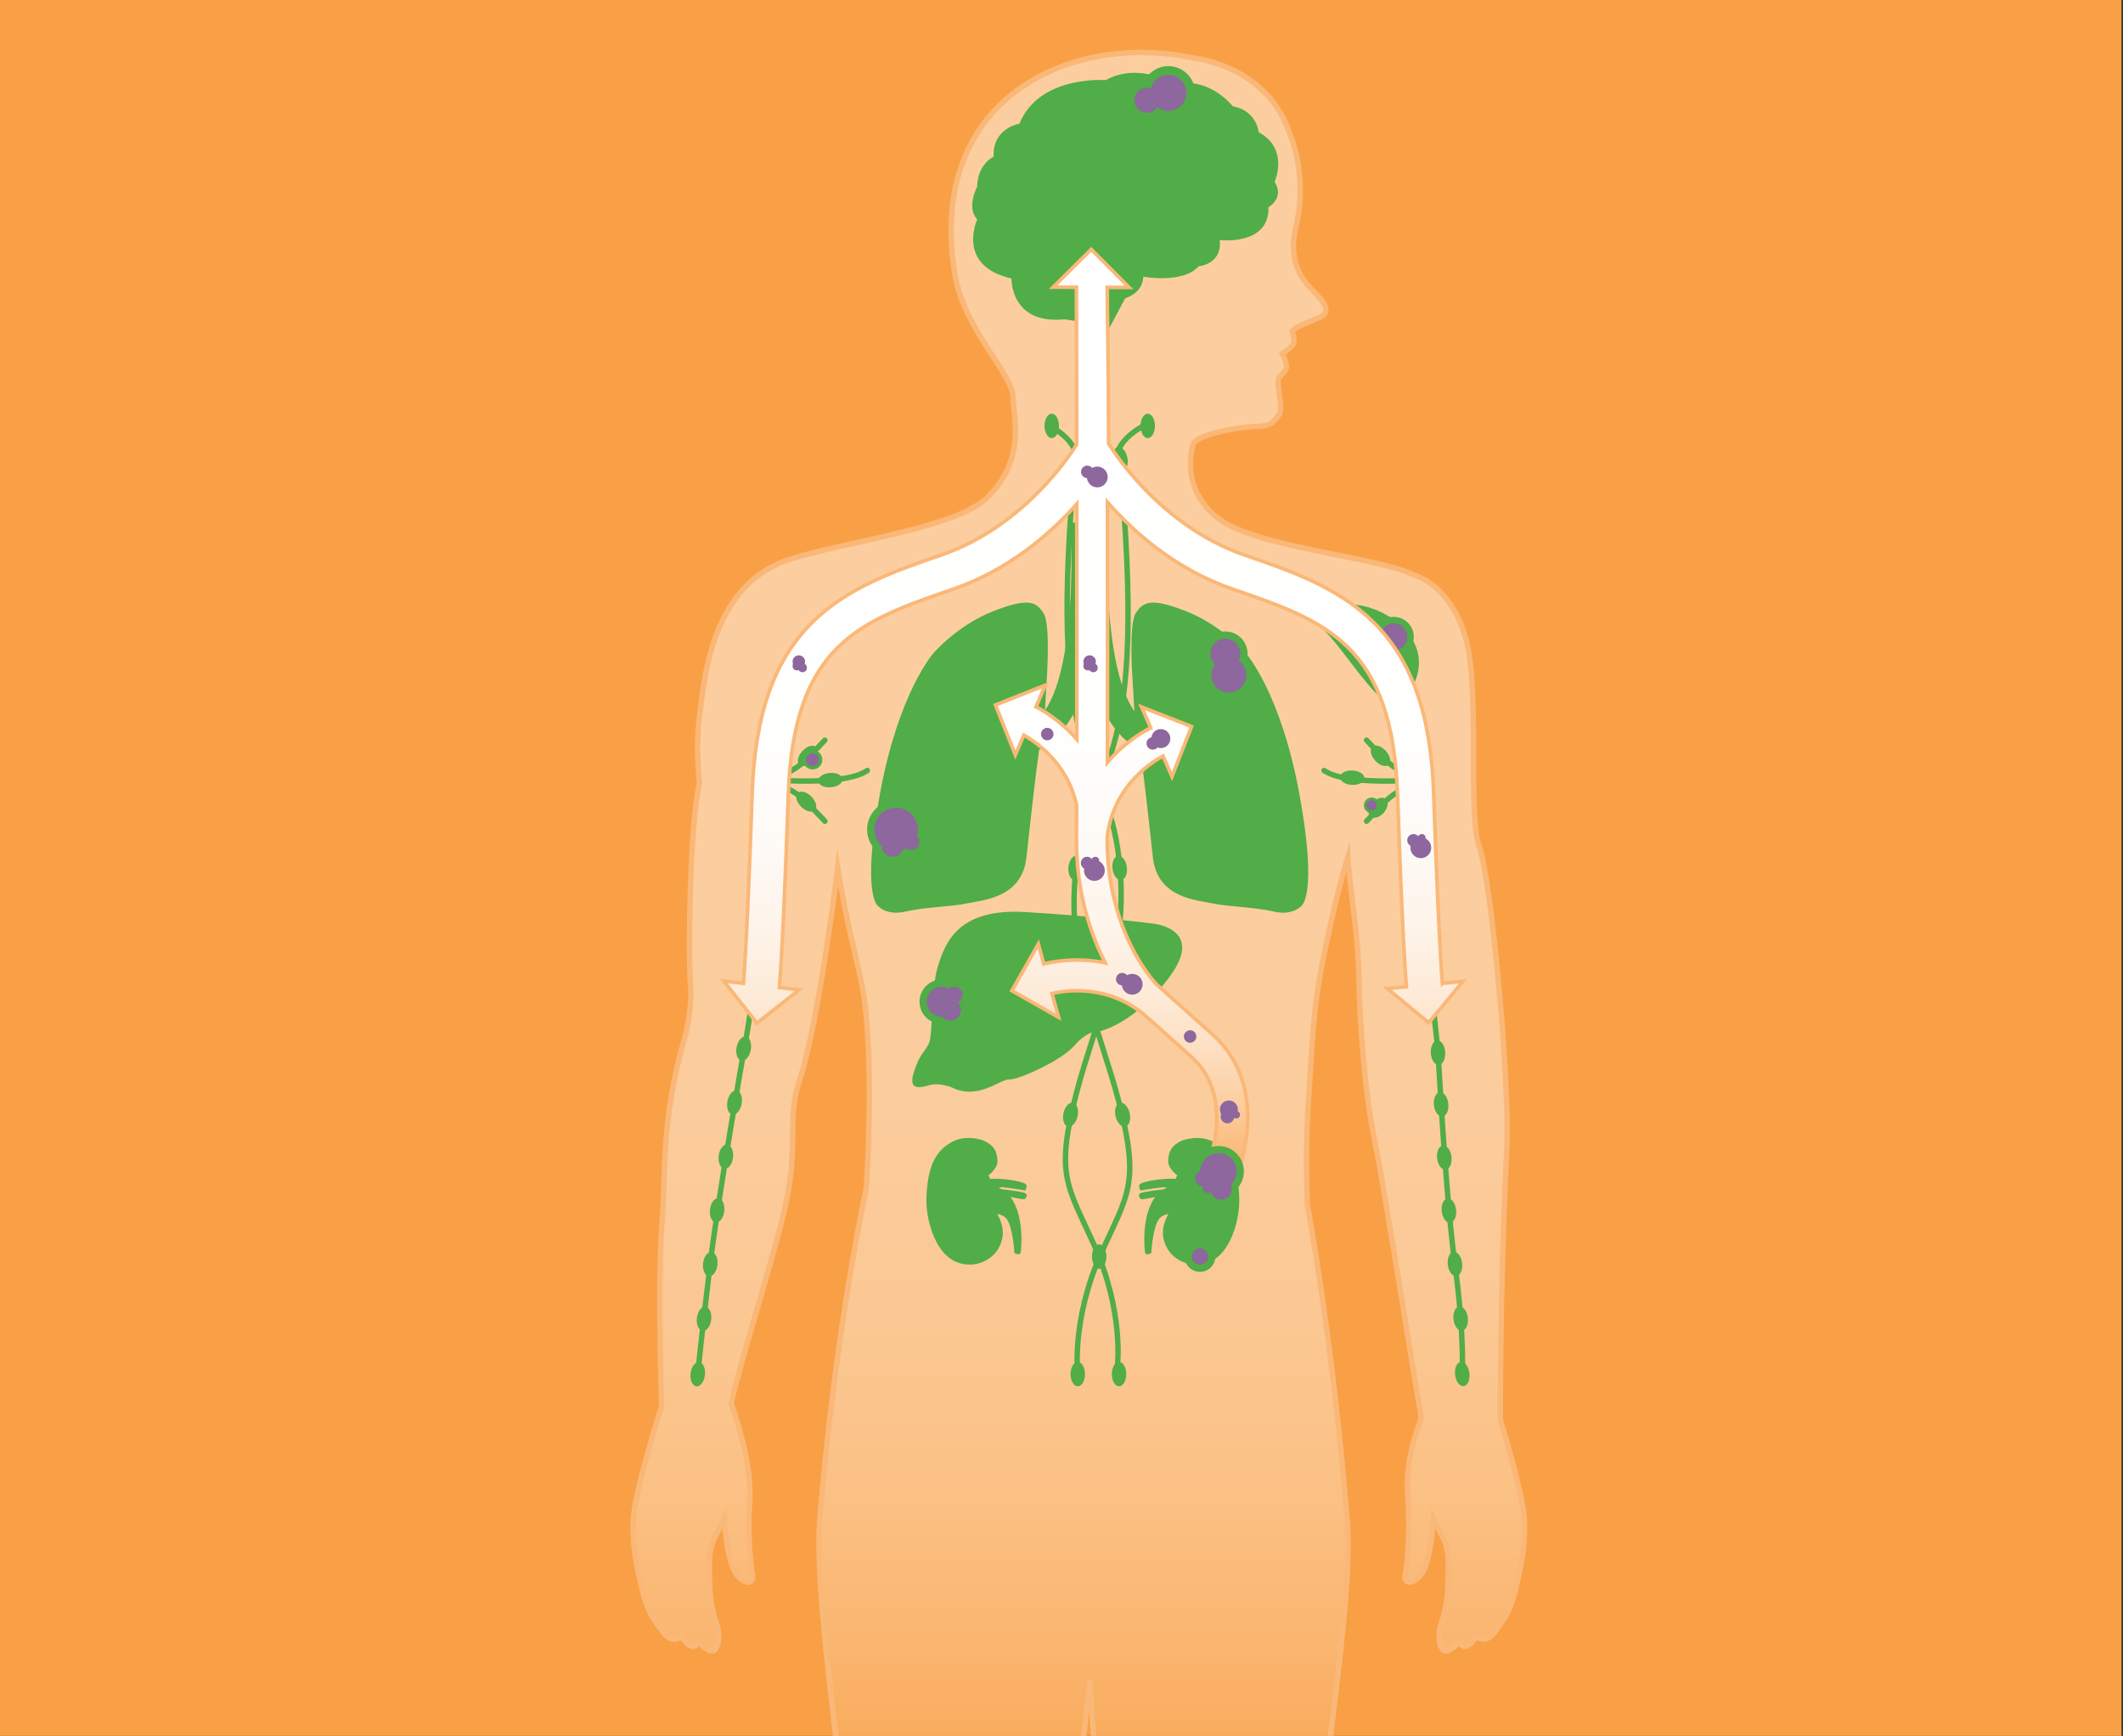 <?xml version="1.0" encoding="UTF-8"?> <svg xmlns="http://www.w3.org/2000/svg" xmlns:xlink="http://www.w3.org/1999/xlink" viewBox="0 0 1174.25 960"><rect x="0" y="0" width="1174.25" height="960" fill="#333333" stroke="none"/><defs><style> .cls-1 { fill: #8d679d; } .cls-1, .cls-2, .cls-3, .cls-4 { stroke-width: 0px; } .cls-5 { fill: url(#linear-gradient-2); stroke-width: 2px; } .cls-5, .cls-6, .cls-7, .cls-8 { stroke-miterlimit: 10; } .cls-5, .cls-7 { stroke: #fab878; } .cls-2 { fill: #50ad47; } .cls-6, .cls-3, .cls-8 { fill: none; } .cls-6, .cls-8 { stroke: #50ad47; stroke-width: 3px; } .cls-7 { fill: url(#linear-gradient); stroke-width: 3px; } .cls-8 { stroke-linecap: round; } .cls-9 { clip-path: url(#clippath); } .cls-4 { fill: #f9a046; } </style><clipPath id="clippath"><rect class="cls-3" x="287.18" y="2.81" width="641.58" height="957.19" transform="translate(1215.94 962.81) rotate(-180)"></rect></clipPath><linearGradient id="linear-gradient" x1="-3088.25" y1="1018.65" x2="-3088.25" y2="419.15" gradientTransform="translate(-2491.5) rotate(-180) scale(1 -1)" gradientUnits="userSpaceOnUse"><stop offset="0" stop-color="#f9a046"></stop><stop offset=".07" stop-color="#f9a957"></stop><stop offset=".19" stop-color="#fab671"></stop><stop offset=".33" stop-color="#fbc185"></stop><stop offset=".49" stop-color="#fbc894"></stop><stop offset=".68" stop-color="#fbcc9c"></stop><stop offset="1" stop-color="#fcce9f"></stop></linearGradient><linearGradient id="linear-gradient-2" x1="605.13" y1="662.53" x2="603.7" y2="241.94" gradientUnits="userSpaceOnUse"><stop offset="0" stop-color="#f9a046"></stop><stop offset=".03" stop-color="#f9af63"></stop><stop offset=".08" stop-color="#fbc187"></stop><stop offset=".14" stop-color="#fcd2a8"></stop><stop offset=".2" stop-color="#fde0c3"></stop><stop offset=".27" stop-color="#fdebd9"></stop><stop offset=".36" stop-color="#fef4ea"></stop><stop offset=".46" stop-color="#fefaf6"></stop><stop offset=".6" stop-color="#fefefd"></stop><stop offset="1" stop-color="#fff"></stop></linearGradient></defs><g id="Layer_1" data-name="Layer 1"><rect class="cls-4" width="1173.41" height="960"></rect><g class="cls-9"><path class="cls-7" d="m350.29,841.2c.3-14.64,14.21-58.93,15.66-63.5-.46-15.78-1.96-73.79.13-99.63,2.43-30.05-.82-57.25,12.71-104.47,0,0,4.34-14.72,3.09-30.05-1.24-15.34-.45-86.89,5.07-110.8,0,0-2.44-18.4,0-36.81,2.45-18.4,5.71-72.45,49.8-86.59,29.89-9.58,90.62-17.15,108.44-33.39,23.5-21.4,14.94-48.64,15.17-55.45.46-13.89-27.21-37.23-32.37-69.91-15.37-97.52,65.82-133.1,132.87-118.37,0,0,39.5,4.02,52.29,41.09,0,0,10.57,23.33,3.73,51.57-4.12,16.99.99,27.04,7.86,34.35,0,0,8.95,8.36,8.55,11.76,0,0,.42,2.46-1.83,3.75-2.26,1.29-15.58,5.94-16.8,8.44,0,0,1.83,4.89.59,7.08-1.24,2.18-6.05,5.39-6.05,5.39,0,0,3.32,6.08,2.03,8.58-1.29,2.51-4.53,3.82-4.39,7.51.14,3.7,2.87,15.04.34,17.88-2.53,2.84-2.73,5.93-12.28,6.17-9.53.24-32.79,4.39-34.9,9.69,0,0-8.04,22.72,12.35,40.1,20.39,17.38,88.16,21.85,109.62,32.41,0,0,19.22,4.38,28.19,33.15,8.97,28.77,1.3,98.6,8,117.15,6.69,18.54,16.43,124.69,15.43,164.12,0,0-3.7,62.89-3.75,152.82,4.38,14.4,13.09,44.41,13.33,55.96.37,18.2-2.85,28.26-5.12,38.44-2.66,11.85-6.56,16.35-11.48,23.1-4.92,6.75-10.05,2.25-10.05,2.25,0,0-5.33,9.19-9.02,3.88-1.11-1.59-3.69,4.18-8.2,4.12-1.96-.02-5.13-6.17-2.05-15.36,3.07-9.2,3.69-17.58,3.69-23.1,0-5.53,1.17-16.34-2.49-23.5-3.66-7.17-5.63-11.27-5.63-11.27,0,0-.97,21.25-6.03,29.87-3.49,5.92-10.73,7.77-9.5,1.02,1.23-6.75,2.73-24.74,1.5-40.69-1.23-15.93.81-27.57,7.37-45.94-7.13-41.36-20.07-125.06-26.44-156.86-6.77-33.73-7.99-81.57-7.99-81.57,0-28.83-5.46-55.1-6.22-71.76,0,0-5.61,17.52-12.55,51-6.91,33.31-6.5,43.94-8.91,78.73-2.27,32.64-1.16,49.32-1.01,62.34,4.49,24.86,15.27,89.9,22.14,175.15,3.83,47.62-17.87,163.19-18.98,213.23,0,0,.03,39.79-2.77,72.01-3.97,45.69-12.29,126.74-16.15,160.48-4.84,42.36-20.27,121.69-13.84,155.87,4.98,26.44,26.11,49.76,36.24,62.07,10.13,12.3,34.53,33.79,31.91,39.28-2.61,5.5-5.61,1.62-6.59,6.9-.98,5.27-10.76,10.89-12.43,11.98-1.68,1.09,2.69,9.06-7.34,8.72-10.02-.34-13.83-4.1-19.49-9.31-5.66-5.22-26.16-8.29-31.51-25.4-4.32-13.81-20.14-26.38-28.38-33.17-8.24-6.79-20.37-1.8-25.32-18.78-4.94-16.97,2.25-22.8,7.19-46.57,4.95-23.76,3.3-48.38.82-73-2.47-24.61-22.53-84.59-26.11-112.02-7.29-55.88-6.39-125.79,3.49-169.93,0,0-5.74-42.64-8.16-79.4-1.08-16.4-2.92-44.54-4.93-74.96-3.89,35.35-7.22,65.9-7.98,75.6-2.67,34.06-12.22,78.75-12.22,78.75,9.89,44.14,10.78,114.04,3.5,169.93-3.58,27.43-23.64,87.41-26.11,112.02-2.48,24.62-4.12,49.24.82,73,4.95,23.77,13.06,30.96,9.89,48.37-2.32,12.77-19.78,10.19-28.02,16.98-8.24,6.79-9.14,9.21-15.65,22.07-15.24,30.11-36.65,26.79-42.31,32.02-5.65,5.22-9.47,8.98-19.48,9.32-10.02.35-5.67-7.62-7.34-8.71-1.67-1.09-11.46-6.7-12.44-11.98-.99-5.27-3.98-1.39-6.59-6.89-2.62-5.5,21.76-27.01,31.88-39.31,10.12-12.31,29.97-34.94,34.36-57.58,6.62-34.14-9.46-110.97-13.84-155.87-4.09-41.94-9.95-114.16-13.92-159.84-2.8-32.23-3.2-51.32-3.2-51.32-1.11-50.04-24.61-186.93-20.77-234.55,7.48-92.81,21.59-164.19,25.78-184.08,1.85-29.98,3.35-81.77-2.43-112.61-1.03-5.5-9.58-39.01-13.43-64.46,0,0-10.26,84.7-21.04,117.23-7.24,21.86-.66,34.19-7.12,65.97-5.48,27.01-25.01,87.01-30.76,112.92,6.15,17.82,11.41,38.83,10.25,53.93-1.23,15.95.27,33.94,1.5,40.69,1.23,6.74-6.01,4.9-9.5-1.02-5.06-8.61-6.03-29.87-6.03-29.87,0,0-1.97,4.1-5.64,11.27-3.66,7.16-2.48,17.97-2.48,23.5s.61,13.9,3.69,23.1c3.07,9.2-.09,15.35-2.05,15.36-4.51.06-7.09-5.71-8.2-4.12-3.69,5.31-9.02-3.88-9.02-3.88,0,0-5.12,4.49-10.05-2.25-4.92-6.75-8.82-11.24-11.48-23.1-2.28-10.18-5.5-20.25-5.13-38.44Z"></path></g><path class="cls-6" d="m596.12,759.93s-3.66-29.99,13.08-67.13c14.64-32.48,21.41-38.02,9.74-83.11-10.65-41.18-31.47-81.75-22.82-136.43,8.65-54.68,39.85-46.6,22.82-222.44"></path><path class="cls-6" d="m618.07,755.24s3.66-29.99-13.08-67.13c-14.64-32.48-21.41-38.02-9.74-83.11,10.65-41.18,31.47-81.75,22.82-136.43s-39.85-44.44-22.82-220.28"></path><path class="cls-6" d="m580.72,235.53s18.35,9.59,13.6,21c-4.75,11.41-37.8,49.63-65.26,60.56-27.46,10.92-89.57,26.74-100.32,79.81,0,0-6.62,20.55-5.8,70.6.83,50.04-11.7,114.73-11.7,114.73,0,0-13.67,77.47-18.43,116.84s-6.9,60.88-6.9,60.88"></path><path class="cls-6" d="m632.36,235.53s-18.35,9.59-13.6,21c4.75,11.41,37.8,49.63,65.26,60.56,27.46,10.92,89.57,26.74,100.32,79.81,0,0,2.85,15.53,2.85,66.18s8.17,117.7,8.17,117.7c0,0,4.03,78.99,9.35,118.29,5.51,40.68,4.03,62.42,4.03,62.42"></path><path class="cls-8" d="m424.53,430.97s12.67-1.69,22.2-11.67l9.52-9.98"></path><path class="cls-8" d="m456.26,454.15l-9.52-9.98c-9.52-9.98-22.2-11.67-22.2-11.67"></path><path class="cls-8" d="m422.72,430.9s43.84,4.43,57.02-4.79"></path><path class="cls-8" d="m787.55,430.97s-12.67-1.69-22.2-11.67l-9.52-9.98"></path><path class="cls-8" d="m755.83,454.15l9.52-9.98c9.52-9.98,22.2-11.67,22.2-11.67"></path><path class="cls-8" d="m789.36,430.9s-43.84,4.43-57.02-4.79"></path><path class="cls-2" d="m689.52,318.61s43.66,14.66,58.46,15.62,32.93,11.53,36.34,27.27c3.41,15.74-10.78,35.01-23.64,21.45s-24.68-34.23-34.65-39.22-36.5-15.73-36.5-15.73v-9.4"></path><g><path class="cls-1" d="m770.89,361.5c-5.12,0-9.28-4.16-9.28-9.28s4.16-9.28,9.28-9.28,9.28,4.17,9.28,9.28-4.16,9.28-9.28,9.28Z"></path><path class="cls-2" d="m770.89,344.74c4.13,0,7.48,3.35,7.48,7.48s-3.35,7.48-7.48,7.48-7.48-3.35-7.48-7.48,3.35-7.48,7.48-7.48m0-3.61c-6.12,0-11.09,4.98-11.09,11.09s4.98,11.09,11.09,11.09,11.09-4.98,11.09-11.09-4.98-11.09-11.09-11.09h0Z"></path></g></g><g id="Layer_2" data-name="Layer 2"><path class="cls-2" d="m486.74,438.77c10.3-55.84,29.53-77.52,29.53-77.52,0,0,13.04-15.28,32.77-23.09,19.73-7.82,23.99-5.37,28.12.88,4.12,6.25,1.72,38.06,1.72,38.06l-.91,15.89c18.7-27.6,14.21-103.95,14.21-103.95h6.89s7,0,7,0h6.89s-4.53,77.04,14.47,104.32l-.93-16.26s-2.4-31.8,1.72-38.06c4.12-6.25,8.39-8.7,28.12-.88,19.73,7.82,32.77,23.09,32.77,23.09,0,0,19.23,21.68,29.53,77.52s1.33,62.05,1.33,62.05c0,0-4.69,5.79-15.36,3.3-10.67-2.49-26.03-2.74-34.03-4.52-8-1.78-30.42-2.63-32.9-25.38-1.66-15.18-4.61-42.28-7-59.39-7.17-3.49-20.69-13.8-28.1-43.27-7.32,29.13-20.63,39.54-27.85,43.15-2.38,17.11-5.35,44.29-7.01,59.51-2.48,22.75-24.9,23.6-32.9,25.38-8,1.78-23.36,2.03-34.03,4.52-10.67,2.49-15.36-3.3-15.36-3.3,0,0-8.97-6.21,1.33-62.05Z"></path></g><g id="Layer_3" data-name="Layer 3"><path class="cls-2" d="m526.28,601.29s-6.7-2.69-12.02-1.2c-5.32,1.49-11.98,3.2-8.86-6.91,3.13-10.11,5.77-11,8.27-15.87s1.16-30.22,5.03-42.67c3.88-12.45,10.45-32.38,47.97-30.26s71.03,6.4,71.03,6.4c0,0,28.77,2.57,9.57,28.91-19.2,26.34-38.73,30.57-38.73,30.57,0,0-6.72-.87-14.09,7.78-7.37,8.66-31.39,19.24-36.31,18.94s-17.12,11.77-31.87,4.31Z"></path><path class="cls-2" d="m674.64,132.75s27.5,3.37,26.98-18.16c0,0,9.08-5.19,3.37-14.01,0,0,8.3-18.16-8.82-27.5,0,0-1.04-11.93-14.27-14.27,0,0-13.23-16.86-31.65-11.93,0,0-19.71-12.97-38.65-2.59,0,0-36.83-2.85-47.73,24.12,0,0-15.04,2.39-14.27,18.19,0,0-9.08,4.38-9.08,16.57,0,0-6.23,11.67,0,18.16,0,0-11.93,25.68,18.94,32.68,0,0-.78,25.68,29.57,22.57,0,0,8.04,1.82,10.89.26l-2.85,10.37s-3.63,7.26.52,9.34c0,0,6.23,2.59,9.6-3.37,3.37-5.97,15.19-28.27,15.19-28.27,0,0,9.72-2.59,9.97-11.93,0,0,21.79,4.15,30.61-5.71,0,0,13.23-1.04,11.67-14.53Z"></path><ellipse class="cls-2" cx="634.83" cy="235.53" rx="3.99" ry="6.74"></ellipse><ellipse class="cls-2" cx="581.73" cy="235.53" rx="3.99" ry="6.74"></ellipse><ellipse class="cls-2" cx="619.63" cy="253.88" rx="3.99" ry="6.74" transform="translate(-37.55 125.37) rotate(-11.22)"></ellipse><ellipse class="cls-2" cx="636.25" cy="279.61" rx="3.99" ry="6.74" transform="translate(-54.56 355.59) rotate(-30)"></ellipse><ellipse class="cls-2" cx="658.53" cy="301.4" rx="3.99" ry="6.74" transform="translate(11.19 626.14) rotate(-51.23)"></ellipse><ellipse class="cls-2" cx="683.16" cy="316.37" rx="3.99" ry="6.74" transform="translate(157.98 855.8) rotate(-70.62)"></ellipse><ellipse class="cls-2" cx="530.07" cy="317.08" rx="6.74" ry="3.99" transform="translate(-79.67 218.42) rotate(-21.7)"></ellipse><ellipse class="cls-2" cx="713.1" cy="328.09" rx="3.99" ry="6.74" transform="translate(166.92 891.87) rotate(-70.62)"></ellipse><ellipse class="cls-2" cx="502.61" cy="328.01" rx="6.74" ry="3.99" transform="translate(-73.44 159.57) rotate(-16.83)"></ellipse><ellipse class="cls-2" cx="476.44" cy="339.27" rx="6.74" ry="3.99" transform="translate(-85.6 177.37) rotate(-19.38)"></ellipse><ellipse class="cls-2" cx="452.59" cy="355.62" rx="6.74" ry="3.99" transform="translate(-115.07 450.86) rotate(-47.68)"></ellipse><ellipse class="cls-2" cx="435.87" cy="377.1" rx="6.74" ry="3.99" transform="translate(-95.26 600.9) rotate(-63.71)"></ellipse><ellipse class="cls-2" cx="428.74" cy="401.18" rx="6.74" ry="3.99" transform="translate(-66.57 716.52) rotate(-75.58)"></ellipse><ellipse class="cls-2" cx="424.53" cy="430.97" rx="6.74" ry="3.99" transform="translate(-58.79 794.78) rotate(-82.4)"></ellipse><ellipse class="cls-2" cx="459.3" cy="431.42" rx="6.74" ry="3.99" transform="translate(-33.95 39.26) rotate(-4.72)"></ellipse><ellipse class="cls-2" cx="446.73" cy="418.1" rx="6.74" ry="3.99" transform="translate(-163.37 464.52) rotate(-47.46)"></ellipse><ellipse class="cls-2" cx="445.93" cy="443.33" rx="3.99" ry="6.74" transform="translate(-182.87 445.17) rotate(-45)"></ellipse><ellipse class="cls-2" cx="747.98" cy="430.11" rx="3.99" ry="6.74" transform="translate(280.8 1155.51) rotate(-87.12)"></ellipse><ellipse class="cls-2" cx="763.56" cy="417.92" rx="3.99" ry="6.74" transform="translate(-83.64 617.73) rotate(-41.96)"></ellipse><ellipse class="cls-2" cx="762.22" cy="446.69" rx="6.42" ry="4.16" transform="translate(-78.1 719.4) rotate(-48.35)"></ellipse><ellipse class="cls-2" cx="423.35" cy="460.76" rx="6.74" ry="3.99" transform="translate(-61.76 855.97) rotate(-86.59)"></ellipse><ellipse class="cls-2" cx="421.92" cy="490.54" rx="6.74" ry="3.99" transform="translate(-92.83 882.56) rotate(-86.59)"></ellipse><ellipse class="cls-2" cx="420.04" cy="520.33" rx="6.74" ry="3.99" transform="translate(-124.34 908.7) rotate(-86.59)"></ellipse><ellipse class="cls-2" cx="416.95" cy="550.12" rx="6.74" ry="3.99" transform="translate(-156.98 933.64) rotate(-86.59)"></ellipse><ellipse class="cls-2" cx="411.33" cy="579.92" rx="6.74" ry="3.99" transform="translate(-233.94 878.45) rotate(-79.48)"></ellipse><ellipse class="cls-2" cx="406.27" cy="609.78" rx="6.74" ry="3.99" transform="translate(-267.43 897.89) rotate(-79.48)"></ellipse><ellipse class="cls-2" cx="401.45" cy="639.64" rx="6.74" ry="3.99" transform="translate(-279.33 966.5) rotate(-83.53)"></ellipse><ellipse class="cls-2" cx="396.62" cy="669.32" rx="6.74" ry="3.99" transform="translate(-313.11 988.04) rotate(-83.53)"></ellipse><path class="cls-2" d="m611.95,694.93c0,3.72-1.78,6.74-3.99,6.74s-3.99-3.02-3.99-6.74,1.78-6.74,3.99-6.74,3.99,3.02,3.99,6.74Z"></path><path class="cls-2" d="m611.95,434.15c0,3.72-1.78,6.74-3.99,6.74s-3.99-3.02-3.99-6.74,1.78-6.74,3.99-6.74,3.99,3.02,3.99,6.74Z"></path><ellipse class="cls-2" cx="392.82" cy="699.06" rx="6.74" ry="3.99" transform="translate(-346.03 1010.65) rotate(-83.53)"></ellipse><ellipse class="cls-2" cx="389.39" cy="729.28" rx="6.74" ry="3.99" transform="translate(-379.1 1034.06) rotate(-83.53)"></ellipse><ellipse class="cls-2" cx="385.92" cy="759.93" rx="6.74" ry="3.99" transform="translate(-412.64 1057.82) rotate(-83.53)"></ellipse><ellipse class="cls-2" cx="784.99" cy="403.49" rx="3.99" ry="6.74" transform="translate(-46.01 106.08) rotate(-7.51)"></ellipse><ellipse class="cls-2" cx="787.18" cy="431.97" rx="3.99" ry="6.74" transform="translate(-24.28 47.54) rotate(-3.41)"></ellipse><ellipse class="cls-2" cx="787.18" cy="463.06" rx="3.99" ry="6.74" transform="translate(-26.13 47.6) rotate(-3.41)"></ellipse><ellipse class="cls-2" cx="788.61" cy="492.85" rx="3.99" ry="6.74" transform="translate(-27.9 47.74) rotate(-3.41)"></ellipse><ellipse class="cls-2" cx="789.58" cy="523.35" rx="3.99" ry="6.74" transform="translate(-29.71 47.85) rotate(-3.41)"></ellipse><ellipse class="cls-2" cx="792.16" cy="552.51" rx="3.99" ry="6.74" transform="translate(-31.43 48.05) rotate(-3.41)"></ellipse><ellipse class="cls-2" cx="795.35" cy="582.21" rx="3.99" ry="6.74" transform="translate(-33.19 48.3) rotate(-3.41)"></ellipse><ellipse class="cls-2" cx="797.06" cy="610.85" rx="3.99" ry="6.74" transform="translate(-63.72 93.64) rotate(-6.47)"></ellipse><ellipse class="cls-2" cx="798.81" cy="640.24" rx="3.99" ry="6.74" transform="translate(-67.02 94.03) rotate(-6.47)"></ellipse><ellipse class="cls-2" cx="801.36" cy="669.55" rx="3.99" ry="6.74" transform="translate(-70.3 94.5) rotate(-6.47)"></ellipse><ellipse class="cls-2" cx="804.7" cy="699.06" rx="3.99" ry="6.74" transform="translate(-73.6 95.07) rotate(-6.47)"></ellipse><ellipse class="cls-2" cx="807.86" cy="729.28" rx="3.99" ry="6.74" transform="translate(-76.99 95.61) rotate(-6.47)"></ellipse><ellipse class="cls-2" cx="808.73" cy="759.93" rx="3.99" ry="6.74" transform="translate(-80.43 95.91) rotate(-6.47)"></ellipse><ellipse class="cls-2" cx="737.15" cy="339.27" rx="3.99" ry="6.74" transform="translate(172.45 922.02) rotate(-70.62)"></ellipse><ellipse class="cls-2" cx="760.67" cy="355.14" rx="3.99" ry="6.74" transform="translate(-10.21 687.53) rotate(-48.35)"></ellipse><ellipse class="cls-2" cx="777.08" cy="376.42" rx="3.99" ry="6.74" transform="translate(-84.1 438.97) rotate(-30)"></ellipse><ellipse class="cls-2" cx="578.64" cy="278.5" rx="6.74" ry="3.99" transform="translate(-.82 555.29) rotate(-51.23)"></ellipse><ellipse class="cls-2" cx="554.59" cy="301.3" rx="6.74" ry="3.99" transform="translate(-70.16 390.96) rotate(-36.68)"></ellipse><ellipse class="cls-2" cx="594.07" cy="254.35" rx="6.74" ry="3.99" transform="translate(203.6 769.28) rotate(-76)"></ellipse><ellipse class="cls-2" cx="619.31" cy="480" rx="3.99" ry="6.74" transform="translate(-57.43 85.08) rotate(-7.51)"></ellipse><ellipse class="cls-2" cx="594.96" cy="480" rx="6.74" ry="3.99" transform="translate(64.51 1030.45) rotate(-84.96)"></ellipse><ellipse class="cls-2" cx="620.95" cy="616.42" rx="3.99" ry="6.74" transform="translate(-122.13 154.49) rotate(-12.92)"></ellipse><ellipse class="cls-2" cx="592.12" cy="616.43" rx="6.74" ry="3.99" transform="translate(-134.81 1066.06) rotate(-77.89)"></ellipse><ellipse class="cls-2" cx="618.95" cy="759.93" rx="3.99" ry="6.74"></ellipse><ellipse class="cls-2" cx="596.12" cy="759.93" rx="3.99" ry="6.74"></ellipse></g><g id="Layer_4" data-name="Layer 4"><g><path class="cls-3" d="m645.78,823.12c-.18-.31-.37-.62-.56-.91t0,0c-.25-.39-.49-.77-.74-1.12-7.96-11.38-26.21-11-26.21-11-.73-.08-1.45-.16-2.17-.22.38-2.47.46-5.13-.22-7.76-2.01-7.8-3.91-10.66-3.91-10.66,0,0,.05-.38.13-1.04.26.17.53.32.8.48.19.11.37.22.57.34.34.19.67.37,1,.55.2.11.39.21.58.3.34.19.68.35,1.01.52.2.09.39.19.58.28.34.16.67.31,1.01.46.2.09.39.18.59.25.34.14.67.29,1.01.42.2.08.39.16.6.23.34.13.67.25,1,.37.2.07.4.13.6.2.34.12.67.22,1.01.33.21.06.41.12.59.19.34.11.68.21,1.02.3.2.05.4.11.59.16.34.09.69.17,1.04.25.2.05.39.09.58.13.35.09.7.16,1.03.23.2.04.39.07.58.11.34.07.68.14,1.03.19.2.04.39.06.58.09.36.06.7.1,1.04.16.19.02.38.04.57.07.35.04.69.08,1.05.11.18.02.36.05.55.06.35.03.71.06,1.05.09.18.01.36.02.54.02.35.02.71.04,1.07.05.17.02.34.02.53.02.35,0,.71.02,1.07.02.17,0,.34,0,.51,0h1.08c.16,0,.33-.02.48-.02.36,0,.73-.02,1.1-.04.15-.01.31-.02.46-.03.37-.02.75-.04,1.12-.07.14-.02.29-.02.41-.04.38-.02.76-.06,1.15-.1.12,0,.24-.02.37-.04.39-.04.79-.09,1.18-.13.11-.01.2-.03.3-.05.41-.04.82-.1,1.23-.16.08-.02.15-.04.23-.04.43-.07.87-.14,1.29-.21.02-.01.06-.01.09-.02,1.42-.25,2.79-.57,4.16-.89,0,5.22-.04,9.82-.12,12.21-.21,6.05-3.33,11.8-6.18,15.34Z"></path><path class="cls-3" d="m563.03,821.07c-.27.37-.52.76-.77,1.16,0,.02-.01.03-.02.04-.17.27-.35.57-.52.85-1.96-2.44-3.98-5.95-5.16-9.86,5.46.26,15.18-.64,21.47-9.1,0,0-.98,3.04-.78,7.64-5.1,1.48-10.67,4.2-14.21,9.27Z"></path><path class="cls-2" d="m653.62,630.87s.02,0,.03-.02c0,0,.01,0,.02,0,.02,0,.04-.02.07-.02.01,0,.03-.02.04-.02.03-.01.06-.02.1-.04.02,0,.04-.02.06-.02.04-.02.09-.04.13-.05.03,0,.05-.02.08-.03.05-.02.11-.04.17-.06.03-.01.06-.02.09-.03.07-.03.14-.05.21-.07.03,0,.06-.02.09-.03.09-.03.18-.05.27-.08.03-.01.05-.02.09-.02.12-.04.24-.08.38-.11h.01c2.97-.84,9.11-1.94,14.98.86,1.32.63,2.52,1.34,3.62,2.13,0,0,0,0,0,0,.04.02.07.05.1.08.16.1.3.22.45.34.12.09.24.18.36.27.15.12.29.24.43.36.11.09.23.2.34.29.14.12.28.24.41.36.11.1.22.21.33.31.13.13.26.25.39.39.1.09.2.2.3.31.12.13.25.26.37.39.09.1.18.2.27.31.24.27.47.55.7.84.08.1.16.2.25.31.11.14.21.29.32.43.08.12.17.24.26.35.1.15.2.3.3.45.09.12.17.25.25.38.1.14.19.3.28.45.08.14.16.26.24.39.09.15.17.3.26.46.07.13.14.27.22.41.09.15.16.3.25.46.07.14.14.29.21.43.08.14.16.3.23.46.01.03.03.05.04.09,0,0,.02.03.02.05.05.1.09.21.14.32.07.15.14.31.2.46.02.04.04.08.05.13.04.1.08.2.12.29.04.08.06.15.1.23.05.15.12.31.18.47,0,0,.01.02.01.03.04.1.08.2.12.32.05.12.09.26.14.39.04.12.08.23.12.34.04.1.06.2.1.29.04.13.08.23.12.36.04.14.09.28.13.43,0,.02.01.04.02.06.02.07.04.13.06.19.03.11.06.23.1.33.02.06.04.12.05.18.04.16.09.31.13.46,0,.03.01.05.02.07.03.12.05.23.09.34.04.16.08.3.12.46.02.1.04.19.07.29.02.09.04.17.06.25.02.09.04.18.06.27.02.08.04.15.05.23.02.12.05.22.07.34.02.11.04.22.07.33.03.13.05.26.08.39.02.14.05.27.08.41.02.12.04.25.07.37.02.1.04.2.05.3.03.16.06.32.09.49.02.12.04.24.05.36.02.08.03.14.04.22.02.13.04.26.06.38.02.1.03.2.04.3.02.09.03.16.04.25,0,.07.02.13.03.19.01.07.02.15.03.23.04.25.07.51.1.76,0,.05.01.11.02.16,0,0,0,.02,0,.03.02.14.04.29.05.44.02.19.04.37.06.55,0,.07.01.15.02.21,0,.13.03.26.04.39.02.2.04.4.05.59.01.1.02.19.03.29,0,.09.01.2.02.29.02.22.03.44.05.66.01.11.02.22.03.32,0,.07.01.14.01.2.02.26.04.51.05.77,0,.11.01.21.02.32,0,.02,0,.05,0,.07.02.41.04.82.07,1.23.01.29.02.59.03.89,0,.05,0,.12,0,.17,0,.29,0,.58,0,.88v.17c0,.3,0,.6-.01.9v.03c0,.32-.02.64-.03.95,0,.06,0,.12-.01.18-.02.32-.03.62-.05.94,0,.05-.01.11-.01.17-.02.31-.04.61-.07.93,0,.02,0,.05,0,.07-.03.32-.06.65-.1.98,0,.07-.02.13-.02.2-.03.32-.07.64-.12.96,0,.05-.02.11-.02.16-.05.31-.09.62-.14.94,0,.04,0,.07-.02.09-.05.33-.11.67-.16,1,0,.07-.02.13-.03.2-.06.33-.12.66-.19.99,0,.05-.02.1-.03.15-.06.32-.12.63-.2.95,0,.04-.01.08-.02.11-.07.33-.14.66-.23,1-.01.06-.03.12-.04.19-.08.34-.16.67-.25,1-.01.03-.02.08-.04.11-.09.33-.17.65-.27.97,0,.04-.02.08-.03.11-.1.34-.2.67-.29,1-.02.06-.04.12-.05.18-.11.33-.21.67-.32,1-.01.03-.02.05-.03.08-.11.32-.22.64-.33.96-.02.04-.04.08-.05.12-.11.32-.23.65-.36.97-.02.05-.04.11-.06.16-.13.33-.26.66-.39.98,0,0-.01.02-.02.03-.13.32-.27.64-.41.95-.02.04-.04.08-.05.12-.14.32-.29.62-.43.93-.02.04-.04.09-.07.14-.15.32-.31.63-.47.94h0c-.15.31-.32.62-.49.91-.02.04-.04.07-.06.12-.16.29-.33.58-.5.87-.02.04-.05.08-.07.12-.35.59-.72,1.16-1.11,1.71-.02.04-.04.07-.07.11-.19.27-.38.53-.57.79-.03.04-.05.07-.08.11-.4.53-.82,1.04-1.25,1.52-.02.04-.05.07-.09.1-.21.24-.43.46-.64.69-.03.04-.05.06-.08.09-.19.19-.38.37-.57.55-.04.04-.08.08-.12.12,0,0,0,0,.01-.02-.75.71-1.54,1.34-2.37,1.89,0,0,.01,0,.02,0-.04.02-.07.04-.11.07-.21.14-.42.28-.64.41-.03.01-.06.03-.08.05-.25.15-.5.3-.76.43-.24.13-.5.25-.75.37-.05.02-.11.05-.16.07-.25.12-.5.23-.76.33-10.09,3.95-19.65-1.17-23.27-7.89-3.62-6.73-2.33-12.41,0-17.2.28-.58.56-1.11.83-1.59-2.02.39-4.34,1.27-5.57,3.28-3.08,5.05-3.82,16.64-3.95,18.42,0,0,0,0-.01,0,0,0-.03.01-.03.02h0s0,0-.01,0c-.01,0-.03.01-.04.02-.01,0-.02.01-.03.01,0,0,0,0-.01,0-.02,0-.04.02-.07.03,0,0-.01,0-.02,0,0,0,0,.01,0,.01-.03,0-.06.02-.09.04,0,0-.01,0-.02,0-.04.02-.08.04-.12.05-.01.01-.02.02-.04.02-.03.02-.07.03-.1.05-.02,0-.03,0-.04.02-.04.01-.09.04-.12.05-.02,0-.02,0-.04,0-.88.32-2.23.62-2.56-.34-.39-1.09-2.42-20.59,5.57-31.03-3.48.62-7.7,1.7-8.16.97-.65-.99-1.68-2.04,0-3.07.04-.02.07-.04.11-.06h.01s.09-.04.14-.06c1.57-.59,7.6-1.46,12.66-2.05.53-.32,1.1-.6,1.68-.84-.8-.21-1.5-.35-1.89-.35,0,0-10.26,1.23-12.72,1.91,0,0-.01-.02-.02-.04,0,0,0,0,0,0,0-.02-.01-.02-.02-.04,0,0,0,0,0-.02-.01-.02-.02-.05-.04-.07-.02-.04-.04-.08-.07-.13-.03-.06-.06-.11-.08-.17h0c-.02-.05-.04-.1-.05-.14t0,0c-.08-.19-.16-.39-.24-.63,0,0,0,0,0-.01-.02-.04-.04-.1-.04-.16,0,0,0-.01-.01-.01-.02-.06-.03-.12-.05-.17h0c-.03-.13-.06-.25-.08-.38-.11-.66-.04-1.32.5-1.68,2.68-1.8,13.04-3.15,18.87-2.88.02,0,.04.01.05.01.1,0,.19,0,.29.01.09.01.17.01.26.02.05,0,.1,0,.14,0,.26-.66.56-1.3.93-1.95,0,0-5.43-3.75-5.04-8.53,0-.04,0-.08.01-.12.14-1.63.41-3.06.91-4.36.27-.7.63-1.35,1.08-1.97,1.12-1.55,2.81-2.9,5.5-4.15Z"></path><path class="cls-2" d="m551.73,641.47c.38,4.78-5.04,8.53-5.04,8.53.36.64.67,1.29.93,1.95.05,0,.1,0,.14,0,.09,0,.18,0,.27-.02.1,0,.2-.01.29-.01.02,0,.03-.01.05-.01,5.84-.27,16.19,1.08,18.87,2.88.55.36.62,1.03.51,1.68-.02.12-.05.24-.08.36h0c-.02.06-.04.12-.05.18,0,0,0,0,0,.01-.02.06-.03.11-.05.16,0,0,0,0,0,0-.07.24-.16.44-.24.63h0s-.04.09-.05.13h0c-.03.07-.05.12-.08.18-.03.05-.05.09-.07.13-.01.02-.02.05-.04.07h0s-.02.04-.02.05c0,0,0,0-.01,0-.01.02-.02.04-.02.04-2.46-.67-12.71-1.91-12.71-1.91-.39,0-1.09.14-1.89.35.58.25,1.14.53,1.68.84,5.05.58,11.08,1.45,12.66,2.05.05.03.09.04.14.06h.01s.09.04.11.06c1.68,1.03.65,2.07,0,3.07-.46.73-4.68-.35-8.16-.97,7.99,10.44,5.96,29.94,5.58,31.03-.34.95-1.69.66-2.57.34-.01,0-.02,0-.03,0-.04-.01-.08-.04-.12-.05-.02-.01-.04-.02-.05-.02-.03-.02-.07-.03-.11-.05,0,0-.02,0-.03-.02-.05-.01-.09-.03-.12-.05,0,0-.01,0-.02,0-.04-.02-.06-.04-.09-.04h0s-.02-.02-.02-.02c-.03,0-.05-.02-.07-.03,0,0,0,0,0,0,0,0-.02,0-.02-.01-.02,0-.04-.01-.05-.02,0,0,0,0-.02,0,0,0-.01-.01-.02-.01,0,0-.01,0-.02,0,0,0-.01,0-.01,0-.14-1.78-.87-13.37-3.95-18.42-1.23-2.01-3.55-2.89-5.57-3.28.27.48.55,1,.84,1.59,2.32,4.78,3.62,10.47,0,17.2-3.62,6.72-13.19,11.84-23.27,7.89-.27-.1-.52-.21-.77-.33-.05-.02-.11-.04-.16-.07-.25-.13-.5-.24-.75-.38-.25-.13-.51-.28-.75-.43-.03-.02-.05-.04-.08-.05-.22-.13-.43-.27-.64-.41-.04-.02-.07-.05-.1-.07,0,0,.01,0,.02,0-.83-.55-1.62-1.19-2.37-1.89,0,.01,0,.01.01.02-.04-.04-.08-.08-.12-.12-.19-.18-.39-.36-.57-.55-.04-.03-.06-.05-.09-.09-.21-.22-.43-.45-.64-.69-.03-.03-.05-.06-.08-.1-.43-.48-.85-.99-1.25-1.52-.03-.04-.06-.07-.08-.11-.2-.26-.39-.52-.58-.79-.03-.04-.05-.07-.07-.11-.38-.55-.75-1.12-1.1-1.71-.03-.04-.05-.08-.08-.12-.17-.29-.34-.58-.5-.87-.02-.05-.04-.08-.06-.12-.17-.3-.33-.61-.49-.91h0c-.16-.31-.32-.62-.46-.94-.03-.05-.05-.1-.07-.14-.15-.32-.29-.62-.43-.93-.02-.04-.04-.08-.06-.12-.14-.3-.27-.63-.41-.95,0-.01,0-.03-.02-.03-.13-.33-.27-.65-.39-.98-.02-.05-.05-.11-.07-.16-.12-.32-.25-.65-.36-.97-.02-.04-.03-.08-.04-.12-.12-.32-.23-.64-.33-.96-.01-.02-.02-.05-.03-.08-.11-.33-.21-.67-.32-1-.01-.05-.04-.12-.05-.18-.1-.33-.2-.66-.3-1-.01-.03-.02-.07-.04-.11-.09-.32-.18-.64-.26-.97-.01-.03-.02-.08-.04-.11-.08-.34-.17-.67-.25-1-.01-.07-.03-.13-.05-.19-.08-.34-.16-.68-.23-1,0-.04-.01-.07-.02-.11-.07-.32-.13-.64-.19-.95-.02-.05-.02-.1-.04-.15-.07-.33-.12-.66-.18-.99-.02-.07-.02-.13-.04-.2-.05-.33-.11-.66-.16-1,0-.03-.01-.06-.02-.09-.04-.32-.09-.63-.13-.94,0-.06-.02-.11-.02-.16-.05-.32-.09-.64-.12-.96,0-.07-.01-.13-.02-.2-.03-.33-.07-.65-.09-.98,0-.02,0-.05,0-.07-.03-.31-.05-.62-.07-.93,0-.06,0-.12-.01-.17-.02-.31-.04-.62-.06-.94,0-.05,0-.12,0-.18-.01-.31-.02-.63-.04-.94v-.04c0-.3,0-.6-.01-.9v-.17c0-.3,0-.59,0-.88,0-.05,0-.12,0-.17.01-.3.02-.6.04-.89.02-.41.04-.8.06-1.21,0-.03,0-.06.01-.1,0-.11.01-.21.02-.32.02-.29.04-.56.05-.84,0-.04,0-.08.01-.12,0-.11.02-.21.02-.32.02-.21.03-.43.05-.66,0-.04.01-.09.01-.13.01-.06.01-.11.02-.16,0-.1.02-.19.02-.29.02-.19.04-.39.06-.59.01-.07.02-.15.02-.21,0-.06,0-.11.02-.18,0-.07.02-.14.02-.21.02-.19.04-.37.06-.55.02-.15.03-.31.05-.46.01-.05.01-.11.02-.16.02-.17.05-.35.07-.53.02-.15.04-.31.06-.46,0-.06.02-.12.03-.19.01-.09.02-.16.04-.25.01-.09.02-.2.04-.3.02-.12.04-.25.05-.38.01-.08.02-.14.04-.22.02-.12.04-.25.06-.36.03-.16.05-.33.08-.49.02-.1.04-.2.06-.3.02-.12.04-.25.07-.37.03-.14.05-.27.07-.41.04-.13.06-.26.08-.39.03-.11.05-.22.07-.33.02-.12.05-.22.07-.34.04-.17.07-.33.11-.49,0-.01,0-.01,0-.01.02-.09.04-.17.05-.26.03-.1.05-.19.07-.29.02-.08.04-.16.06-.24.05-.19.09-.37.14-.57,0-.02.02-.04.02-.07.01-.05.03-.1.04-.14.04-.17.09-.33.14-.5.03-.11.07-.22.09-.33.02-.08.05-.16.08-.25,0-.01.01-.03.02-.05.04-.12.07-.25.12-.37.04-.12.07-.23.12-.36.03-.09.06-.19.09-.29.04-.11.07-.22.12-.34.04-.13.09-.27.14-.39.04-.11.07-.22.11-.32,0-.02.01-.02.01-.03.09-.24.18-.47.27-.7.04-.09.09-.19.12-.29.02-.05.04-.09.06-.13.07-.15.13-.31.2-.46.05-.11.1-.21.14-.32.01-.02.02-.04.03-.05.01-.04.02-.06.04-.09.08-.16.16-.32.23-.46.07-.15.14-.29.21-.43.08-.16.16-.31.24-.46.07-.14.15-.28.23-.41.09-.16.17-.31.26-.46.08-.14.16-.26.24-.39.09-.15.18-.3.27-.45.09-.12.17-.25.25-.37.09-.15.19-.3.3-.45.08-.11.17-.23.26-.35.11-.15.21-.29.32-.43.08-.11.16-.21.24-.31.23-.29.46-.57.71-.84.09-.11.17-.21.27-.31.12-.14.25-.27.37-.39.11-.11.21-.22.31-.31.13-.14.26-.26.39-.39.11-.1.21-.21.32-.31.05-.04.1-.09.15-.13.09-.08.18-.15.26-.23.11-.1.23-.2.35-.29.14-.12.28-.24.43-.36.12-.09.24-.18.37-.27.14-.12.3-.23.45-.34.03-.02.07-.06.1-.08h0c1.1-.78,2.3-1.5,3.62-2.12,5.87-2.8,12.02-1.69,14.98-.86h.02c.13.04.26.07.37.11.03,0,.06.01.09.02.09.03.18.05.26.08.04,0,.07.02.1.03.07.02.14.05.21.07.03,0,.06.02.09.03.06.02.11.04.16.06.03,0,.05.02.09.03.04.02.08.03.13.05.02,0,.04.01.06.02.04.01.07.02.1.04.02,0,.03.01.04.02.04,0,.05.02.07.02,0,0,0,0,0,0,.02,0,.03.02.03.02,2.45,1.14,4.06,2.36,5.17,3.73,1.52,1.87,2.09,4.03,2.31,6.75.01.05.01.09.02.13Z"></path></g><path class="cls-5" d="m797.8,543.81c-.43-5.04-2.23-29.26-4.82-105-1.49-43.56-12.05-73.62-33.21-94.6-19.65-19.47-45.95-28.52-71.38-37.27-48.48-16.68-74.93-61.19-75.19-61.63h0c-.06-43.65-.82-78.07-.83-86.39l12.13.04-20.93-21.07-21.07,20.93,12.88.04c.02,8.14.09,43.08.15,86.91-2.89,4.73-28.82,45.31-74.91,61.16-25.43,8.75-51.73,17.79-71.38,37.27-21.17,20.98-31.72,51.04-33.21,94.6-2.6,75.76-4.4,99.98-4.82,105l-10.93-1.29,18.4,23.32,23.32-18.4-10.92-1.29c.4-4.46,2.23-27.61,4.94-106.65,2.85-83.28,39.87-96.02,91.11-113.64,31.3-10.77,54.18-31.03,68.44-47.09.05,44.27.07,92.58.01,130.08-9.38-10.78-19.46-16.38-22.56-17.93l5.17-12-27.6,10.98,10.98,27.6,4.71-10.92c5.01,2.72,23.94,14.45,29.21,38.82-.03,6.53-.06,12.13-.1,16.61-.02.16-.04.31-.06.48h.05c-.28,30.79,7.86,54.3,15.93,69.99-15.94-3.24-29.29-.58-33.95.61l-3.04-11.02-14.66,25.83,25.83,14.66-3.61-13.08c5.79-1.44,31.36-6.32,53.18,13.59h0s24.11,21.59,24.11,21.59c25.96,23.24,7.38,64.21,7.19,64.63l15.4,7.2c1-2.14,24.18-52.78-11.25-84.5l-30.89-27.66c-.81-.86-5.24-5.72-10.24-14.25-7.88-13.45-17.2-35.98-17-67.05,3.51-29.89,27.13-42.94,30.92-44.85l4.93,11.29,10.84-27.66-27.66-10.84,5.07,11.61c-1.85.88-13.45,6.68-23.93,19.04.08-39.13.06-94.14,0-143.86,14.19,16.21,37.37,37.11,69.33,48.1,51.24,17.62,88.26,30.36,91.11,113.64,2.63,76.73,4.43,100.79,4.9,106.21l-10.53,1,22.9,18.92,18.92-22.9-11.37,1.08Z"></path><g><circle class="cls-1" cx="673.99" cy="647.79" r="12.01"></circle><path class="cls-2" d="m673.99,637.79c5.53,0,10.01,4.48,10.01,10.01s-4.48,10.01-10.01,10.01-10.01-4.48-10.01-10.01,4.48-10.01,10.01-10.01m0-4c-7.72,0-14.01,6.28-14.01,14.01s6.28,14.01,14.01,14.01,14.01-6.28,14.01-14.01-6.28-14.01-14.01-14.01h0Z"></path></g><circle class="cls-1" cx="679.7" cy="613.56" r="4.96"></circle><circle class="cls-1" cx="658.26" cy="573.22" r="3.45"></circle><circle class="cls-1" cx="579.24" cy="405.97" r="3.45"></circle><circle class="cls-1" cx="602.68" cy="365.86" r="3.45"></circle><circle class="cls-1" cx="604.72" cy="369.31" r="2.44"></circle><circle class="cls-1" cx="601.67" cy="368.3" r="2.44"></circle><circle class="cls-1" cx="441.83" cy="365.86" r="3.45"></circle><circle class="cls-1" cx="443.87" cy="369.31" r="2.44"></circle><circle class="cls-1" cx="440.82" cy="368.3" r="2.44"></circle><circle class="cls-1" cx="637.61" cy="411.13" r="3.45"></circle><circle class="cls-1" cx="642.06" cy="408.47" r="5.26"></circle><circle class="cls-1" cx="620.71" cy="541.5" r="3.45"></circle><circle class="cls-1" cx="626.24" cy="544.33" r="5.75"></circle><circle class="cls-1" cx="601.39" cy="260.95" r="3.45"></circle><circle class="cls-1" cx="606.92" cy="263.78" r="5.75"></circle><circle class="cls-1" cx="601.27" cy="477.28" r="3.45"></circle><circle class="cls-1" cx="605.87" cy="475.93" r="2.1"></circle><circle class="cls-1" cx="605.32" cy="481.41" r="5.75"></circle><circle class="cls-1" cx="781.82" cy="464.71" r="3.45"></circle><circle class="cls-1" cx="786.41" cy="463.36" r="2.1"></circle><circle class="cls-1" cx="785.87" cy="468.84" r="5.75"></circle><g><path class="cls-1" d="m520.86,564.25c-5.67,0-10.27-4.61-10.27-10.27s4.61-10.28,10.27-10.28,10.28,4.61,10.28,10.28-4.61,10.27-10.28,10.27Z"></path><path class="cls-2" d="m520.86,545.7c4.57,0,8.28,3.7,8.28,8.27s-3.7,8.27-8.28,8.27-8.27-3.7-8.27-8.27,3.7-8.27,8.27-8.27m0-4c-6.77,0-12.27,5.51-12.27,12.27s5.51,12.27,12.27,12.27,12.28-5.51,12.28-12.27-5.51-12.27-12.28-12.27h0Z"></path></g><circle class="cls-1" cx="683.76" cy="616.46" r="2.07"></circle><circle class="cls-1" cx="678.93" cy="617.5" r="3.76"></circle><g><path class="cls-1" d="m663.74,701.41c-.66,0-1.31-.1-1.94-.3-1.65-.52-3-1.65-3.8-3.18s-.96-3.29-.44-4.94c.85-2.72,3.33-4.54,6.18-4.54.66,0,1.31.1,1.94.3,1.65.52,3,1.65,3.8,3.18s.96,3.29.44,4.94c-.85,2.72-3.33,4.54-6.18,4.54Z"></path><path class="cls-2" d="m663.73,690.45c.44,0,.9.07,1.34.21,2.36.74,3.67,3.25,2.94,5.61-.6,1.92-2.37,3.14-4.27,3.14-.44,0-.9-.07-1.34-.21-2.36-.74-3.68-3.25-2.94-5.61.6-1.92,2.37-3.14,4.27-3.14m0-4h0c-3.72,0-6.98,2.39-8.09,5.95-.68,2.16-.47,4.46.58,6.46,1.05,2.01,2.82,3.49,4.98,4.16.82.26,1.68.39,2.54.39,3.72,0,6.98-2.39,8.09-5.95,1.4-4.46-1.09-9.23-5.56-10.63-.82-.26-1.68-.39-2.54-.39h0Z"></path></g><circle class="cls-1" cx="668.08" cy="657.01" r="2.85"></circle><circle class="cls-1" cx="665.35" cy="651.69" r="4.36"></circle><circle class="cls-1" cx="675.43" cy="657.6" r="5.91"></circle><circle class="cls-1" cx="525.57" cy="558.49" r="5.91"></circle><g><path class="cls-1" d="m677.76,371.77c-5.67,0-10.27-4.61-10.27-10.27s4.61-10.28,10.27-10.28,10.28,4.61,10.28,10.28-4.61,10.27-10.28,10.27Z"></path><path class="cls-2" d="m677.76,353.22c4.57,0,8.27,3.7,8.27,8.27s-3.7,8.27-8.27,8.27-8.27-3.7-8.27-8.27,3.7-8.27,8.27-8.27m0-4c-6.77,0-12.27,5.51-12.27,12.27s5.51,12.27,12.27,12.27,12.27-5.51,12.27-12.27-5.51-12.27-12.27-12.27h0Z"></path></g><g><path class="cls-1" d="m495.63,472.74c-7.73,0-14.03-6.29-14.03-14.03s6.29-14.03,14.03-14.03,14.03,6.29,14.03,14.03-6.29,14.03-14.03,14.03Z"></path><path class="cls-2" d="m495.63,446.69c6.64,0,12.03,5.38,12.03,12.03s-5.38,12.03-12.03,12.03-12.03-5.38-12.03-12.03,5.38-12.03,12.03-12.03m0-4c-8.84,0-16.03,7.19-16.03,16.03s7.19,16.03,16.03,16.03,16.03-7.19,16.03-16.03-7.19-16.03-16.03-16.03h0Z"></path></g><circle class="cls-1" cx="679.7" cy="373.3" r="9.65"></circle><g><path class="cls-1" d="m646.23,63.75c-6.83,0-12.39-5.56-12.39-12.39s5.56-12.39,12.39-12.39,12.39,5.56,12.39,12.39-5.56,12.39-12.39,12.39Z"></path><path class="cls-2" d="m646.23,41.39c5.51,0,9.98,4.47,9.98,9.98s-4.47,9.98-9.98,9.98-9.98-4.47-9.98-9.98,4.47-9.98,9.98-9.98m0-4.82c-8.16,0-14.8,6.64-14.8,14.8s6.64,14.8,14.8,14.8,14.8-6.64,14.8-14.8-6.64-14.8-14.8-14.8h0Z"></path></g><circle class="cls-1" cx="634.35" cy="55.46" r="6.92"></circle><circle class="cls-1" cx="528.01" cy="550.12" r="4.48"></circle><circle class="cls-1" cx="493.65" cy="467.93" r="5.91"></circle><circle class="cls-1" cx="504.04" cy="465.59" r="4.48"></circle><g><path class="cls-1" d="m449.47,424.6c-.98,0-1.91-.31-2.69-.9-1.96-1.48-2.35-4.28-.87-6.25.85-1.13,2.15-1.77,3.56-1.77.98,0,1.91.31,2.69.9.95.72,1.56,1.76,1.73,2.94s-.14,2.35-.86,3.3c-.85,1.13-2.15,1.77-3.56,1.77Z"></path><path class="cls-2" d="m449.48,416.6c.74,0,1.49.23,2.13.72,1.56,1.18,1.87,3.4.69,4.96-.7.92-1.76,1.41-2.83,1.41-.74,0-1.49-.23-2.13-.72-1.56-1.18-1.87-3.4-.69-4.96.7-.92,1.76-1.41,2.83-1.41m0-1.83h0c-1.7,0-3.27.78-4.29,2.13-1.79,2.36-1.32,5.74,1.05,7.53.94.71,2.06,1.09,3.24,1.09,1.7,0,3.27-.78,4.29-2.13.87-1.15,1.23-2.56,1.04-3.98-.2-1.42-.94-2.68-2.08-3.55-.94-.71-2.06-1.09-3.24-1.09h0Z"></path></g><g><path class="cls-1" d="m758.66,448.93c-.78,0-1.52-.25-2.15-.72-1.57-1.19-1.88-3.43-.69-5,.68-.9,1.72-1.42,2.85-1.42.78,0,1.52.25,2.15.72.76.57,1.25,1.41,1.38,2.35.13.94-.11,1.88-.69,2.64-.68.9-1.72,1.42-2.85,1.42Z"></path><path class="cls-2" d="m758.66,442.53c.6,0,1.2.19,1.71.57,1.25.94,1.5,2.72.55,3.97-.56.74-1.41,1.13-2.26,1.13-.6,0-1.2-.19-1.71-.57-1.25-.94-1.5-2.72-.55-3.97.56-.74,1.41-1.13,2.26-1.13m0-1.47h0c-1.36,0-2.61.62-3.43,1.71-1.43,1.89-1.05,4.59.84,6.02.75.57,1.65.87,2.59.87,1.36,0,2.61-.62,3.43-1.71,1.43-1.89,1.05-4.59-.84-6.02-.75-.57-1.65-.87-2.59-.87h0Z"></path></g></g></svg> 